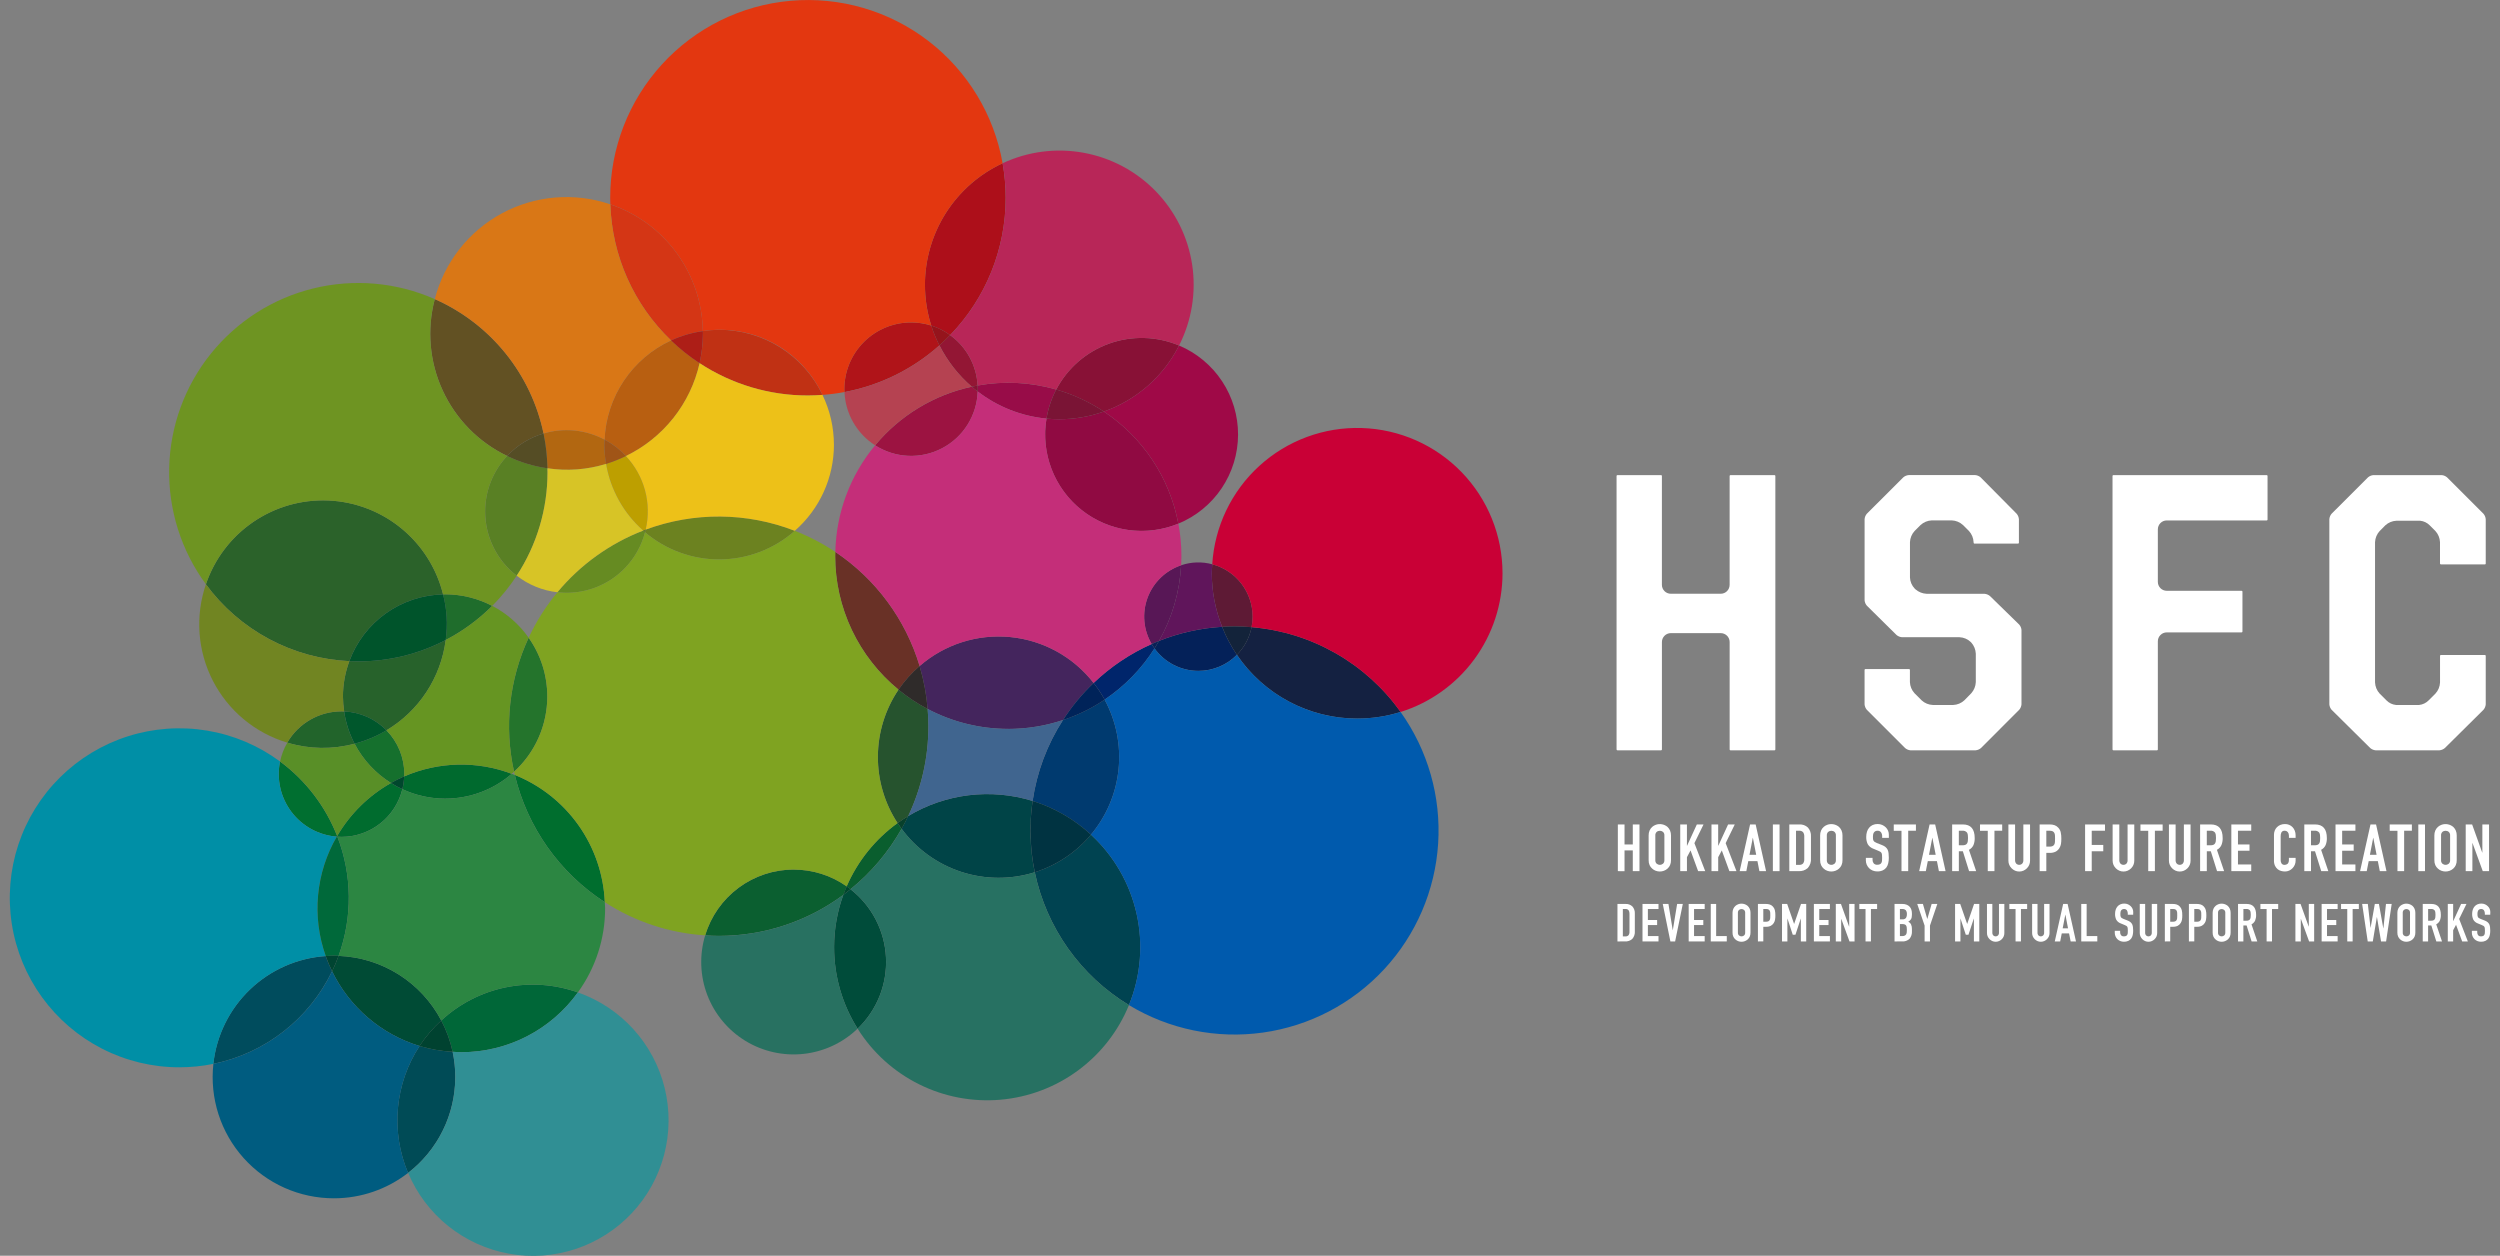 <svg width="219" height="110" viewBox="0 0 219 110" fill="none" xmlns="http://www.w3.org/2000/svg">
<rect x="0" y="0" width="219" height="110" fill="#808080" stroke="none"/>
<g clip-path="url(#clip0_1438_5891)">
<path d="M38.813 52.071C38.252 49.796 36.969 47.765 35.156 46.281C33.343 44.797 31.098 43.941 28.758 43.841C26.417 43.741 24.107 44.403 22.174 45.727C20.241 47.05 18.79 48.965 18.037 51.184C19.497 53.172 21.383 54.808 23.557 55.973C25.731 57.138 28.138 57.802 30.601 57.917C31.223 56.23 32.34 54.77 33.805 53.727C35.27 52.683 37.015 52.107 38.813 52.071Z" fill="#2B622A"/>
<path d="M44.427 39.942C45.294 39.013 46.395 38.333 47.614 37.973C47.073 35.397 45.927 32.985 44.27 30.939C42.614 28.893 40.494 27.27 38.087 26.204C37.38 28.874 37.626 31.707 38.784 34.214C39.941 36.722 41.937 38.748 44.427 39.942Z" fill="#625123"/>
<path d="M53.467 17.905C53.613 22.421 55.524 26.7 58.79 29.822C59.671 29.415 60.607 29.139 61.569 29.003C61.526 26.544 60.725 24.158 59.275 22.172C57.825 20.185 55.796 18.695 53.467 17.905Z" fill="#D43615"/>
<path d="M61.284 31.811C64.102 33.663 67.401 34.648 70.773 34.644C71.204 34.644 71.629 34.623 72.051 34.592C71.232 32.885 69.948 31.443 68.346 30.434C66.744 29.425 64.889 28.89 62.996 28.889C62.518 28.893 62.04 28.93 61.567 29.002C61.567 29.07 61.577 29.136 61.577 29.205C61.575 30.081 61.476 30.955 61.283 31.81" fill="#C03114"/>
<path d="M18.686 93.195C20.927 92.734 23.032 91.762 24.836 90.355C26.64 88.947 28.095 87.142 29.088 85.081C28.877 84.649 28.691 84.206 28.531 83.753C26.043 83.921 23.692 84.958 21.892 86.685C20.092 88.411 18.957 90.716 18.686 93.195Z" fill="#004C5D"/>
<path d="M39.88 94.343C39.88 93.601 39.802 92.861 39.647 92.136C38.666 92.081 37.694 91.911 36.752 91.63C35.685 93.258 35.035 95.124 34.859 97.062C34.683 99 34.986 100.952 35.742 102.746C37.03 101.756 38.072 100.483 38.79 99.026C39.507 97.569 39.88 95.967 39.88 94.343Z" fill="#004B56"/>
<path d="M40.41 92.173C42.405 92.172 44.371 91.697 46.146 90.786C47.921 89.875 49.454 88.555 50.617 86.934C48.588 86.212 46.4 86.06 44.291 86.494C42.181 86.928 40.231 87.932 38.652 89.396C39.11 90.259 39.445 91.18 39.648 92.135C39.902 92.15 40.153 92.173 40.41 92.173Z" fill="#006738"/>
<path d="M38.656 89.397C37.786 87.746 36.497 86.353 34.917 85.359C33.338 84.365 31.524 83.805 29.659 83.736C29.494 84.196 29.304 84.644 29.092 85.082C29.85 86.641 30.922 88.027 32.24 89.154C33.558 90.281 35.094 91.124 36.752 91.63C37.292 90.81 37.932 90.061 38.656 89.397Z" fill="#004B35"/>
<path d="M24.531 66.707C24.375 67.471 24.383 68.26 24.556 69.021C24.728 69.782 25.061 70.498 25.531 71.12C26.001 71.743 26.599 72.258 27.283 72.632C27.968 73.006 28.725 73.23 29.503 73.288C29.513 73.271 29.523 73.254 29.533 73.237C28.513 70.633 26.779 68.369 24.531 66.705" fill="#006F30"/>
<path d="M29.917 73.311C31.143 73.309 32.334 72.897 33.3 72.14C34.266 71.383 34.95 70.325 35.244 69.134C34.901 68.975 34.569 68.794 34.248 68.592C32.292 69.695 30.664 71.299 29.533 73.24L29.554 73.293C29.674 73.301 29.794 73.311 29.917 73.311Z" fill="#006C2E"/>
<path d="M38.992 69.962C41.135 69.963 43.207 69.191 44.827 67.788C41.777 66.632 38.396 66.714 35.405 68.015C35.392 68.392 35.339 68.767 35.248 69.133C36.421 69.679 37.698 69.962 38.992 69.963" fill="#006A2E"/>
<path d="M52.981 79.033C52.879 76.614 52.08 74.275 50.682 72.299C49.283 70.322 47.345 68.79 45.098 67.888C46.198 72.477 49.02 76.467 52.981 79.033Z" fill="#006E2E"/>
<path d="M29.918 62.314C28.955 62.314 28.009 62.567 27.175 63.048C26.341 63.528 25.648 64.22 25.166 65.053C27.082 65.636 29.124 65.669 31.058 65.147C30.598 64.265 30.289 63.311 30.145 62.326C30.068 62.326 29.992 62.313 29.914 62.313" fill="#22642B"/>
<path d="M39.043 56.063C36.68 57.297 34.054 57.941 31.388 57.938C31.125 57.938 30.863 57.93 30.603 57.918C30.234 58.908 30.045 59.955 30.043 61.011C30.047 61.451 30.082 61.891 30.15 62.325C31.55 62.382 32.875 62.972 33.853 63.976C35.261 63.136 36.459 61.987 37.358 60.616C38.257 59.246 38.833 57.689 39.043 56.063Z" fill="#27622B"/>
<path d="M39.042 56.063C40.545 55.281 41.919 54.273 43.116 53.075C41.843 52.409 40.428 52.06 38.991 52.06C38.93 52.06 38.873 52.067 38.812 52.069C39.15 53.371 39.228 54.728 39.041 56.06" fill="#1F6D2C"/>
<path d="M47.944 61.013C47.944 59.17 47.373 57.372 46.309 55.868C44.603 59.532 44.154 63.656 45.032 67.601C45.949 66.765 46.682 65.747 47.183 64.612C47.684 63.477 47.943 62.25 47.943 61.01" fill="#24742C"/>
<path d="M42.501 44.804C42.501 45.89 42.75 46.962 43.228 47.937C43.707 48.911 44.403 49.763 45.263 50.427C47.028 47.734 47.967 44.584 47.963 41.363C47.963 41.247 47.956 41.133 47.954 41.017C46.729 40.844 45.539 40.48 44.427 39.938C43.189 41.255 42.499 42.994 42.5 44.801" fill="#598024"/>
<path d="M49.635 41.15C50.806 41.15 51.971 40.977 53.092 40.638C52.993 40.08 52.942 39.515 52.939 38.949C52.939 38.801 52.954 38.658 52.961 38.512C51.318 37.638 49.397 37.444 47.613 37.973C47.821 38.976 47.934 39.995 47.953 41.019C48.51 41.102 49.072 41.146 49.634 41.151" fill="#B26711"/>
<path d="M61.285 31.811C60.393 31.226 59.557 30.559 58.788 29.82C57.112 30.593 55.682 31.813 54.654 33.346C53.626 34.879 53.04 36.665 52.961 38.509C53.659 38.882 54.29 39.367 54.828 39.947C56.447 39.164 57.869 38.025 58.987 36.616C60.105 35.207 60.89 33.564 61.285 31.809" fill="#B85F11"/>
<path d="M56.347 46.48C56.42 46.452 56.492 46.422 56.565 46.398C56.83 45.263 56.81 44.08 56.507 42.954C56.204 41.829 55.627 40.796 54.828 39.948C54.268 40.222 53.688 40.452 53.092 40.636C53.476 42.899 54.625 44.961 56.347 46.479" fill="#BD9F00"/>
<path d="M48.83 51.882C50.528 52.078 52.24 51.654 53.651 50.688C55.061 49.721 56.075 48.278 56.505 46.624C56.451 46.578 56.4 46.528 56.347 46.48C53.422 47.611 50.834 49.471 48.83 51.882Z" fill="#668B22"/>
<path d="M62.996 49.006C65.437 49.007 67.794 48.116 69.623 46.5C65.43 44.867 60.783 44.83 56.564 46.394C56.545 46.471 56.525 46.547 56.504 46.623C58.316 48.163 60.618 49.008 62.996 49.006Z" fill="#6C8220"/>
<path d="M69.525 76.175C67.785 76.176 66.091 76.737 64.695 77.775C63.299 78.814 62.274 80.275 61.773 81.941C62.166 81.966 62.561 81.984 62.961 81.984C66.891 81.989 70.718 80.729 73.875 78.389C73.966 78.14 74.066 77.891 74.171 77.647C72.811 76.689 71.188 76.174 69.524 76.176" fill="#0B5F30"/>
<path d="M73.068 82.975C73.065 85.5 73.778 87.975 75.126 90.111C75.964 89.309 76.62 88.336 77.049 87.258C77.477 86.18 77.669 85.022 77.61 83.864C77.551 82.705 77.243 81.573 76.707 80.543C76.171 79.514 75.42 78.613 74.505 77.9C74.297 78.066 74.09 78.232 73.873 78.391C73.339 79.861 73.067 81.413 73.068 82.976" fill="#004C3A"/>
<path d="M90.46 70.165C88.652 69.606 86.746 69.434 84.867 69.662C82.989 69.889 81.179 70.511 79.558 71.486C79.378 71.865 79.184 72.233 78.977 72.598C80.281 74.37 82.107 75.691 84.199 76.374C86.291 77.057 88.544 77.069 90.644 76.409C90.216 74.355 90.152 72.242 90.455 70.166" fill="#004447"/>
<path d="M88.324 63.855C89.952 63.855 91.569 63.593 93.114 63.078C93.878 61.894 94.778 60.804 95.796 59.83C94.917 58.698 93.816 57.757 92.56 57.066C91.305 56.374 89.921 55.945 88.495 55.806C87.068 55.667 85.628 55.821 84.263 56.258C82.898 56.694 81.636 57.405 80.555 58.346C80.92 59.572 81.156 60.833 81.259 62.108C83.437 63.256 85.863 63.854 88.325 63.85" fill="#44255D"/>
<path d="M80.557 58.346C79.329 54.257 76.718 50.723 73.171 48.348C73.171 48.463 73.162 48.577 73.162 48.692C73.161 50.935 73.658 53.151 74.618 55.178C75.579 57.205 76.978 58.994 78.714 60.414C79.236 59.647 79.857 58.951 80.56 58.346" fill="#693126"/>
<path d="M90.457 70.165C92.358 70.757 94.103 71.765 95.565 73.116C96.928 71.493 97.771 69.496 97.985 67.387C98.199 65.278 97.773 63.154 96.764 61.29C95.633 62.048 94.405 62.65 93.113 63.079C91.728 65.223 90.823 67.639 90.457 70.165Z" fill="#003A6F"/>
<path d="M95.568 73.117C94.275 74.66 92.568 75.802 90.648 76.409C91.152 78.81 92.144 81.082 93.562 83.084C94.981 85.085 96.796 86.774 98.895 88.044C99.928 85.514 100.164 82.728 99.569 80.06C98.974 77.391 97.578 74.969 95.568 73.117Z" fill="#004351"/>
<path d="M81.329 63.616C81.329 63.108 81.302 62.606 81.262 62.108C80.357 61.631 79.502 61.063 78.712 60.415C77.548 62.138 76.919 64.167 76.905 66.247C76.89 68.326 77.49 70.364 78.629 72.104C78.931 71.886 79.239 71.679 79.558 71.486C80.726 69.027 81.331 66.338 81.327 63.616" fill="#26532E"/>
<path d="M74.171 77.647C74.285 77.73 74.395 77.813 74.502 77.896C76.316 76.428 77.834 74.629 78.977 72.596C78.858 72.43 78.737 72.27 78.627 72.098C76.67 73.512 75.13 75.427 74.168 77.641" fill="#0A5E2E"/>
<path d="M101.136 56.801C101.045 56.676 100.962 56.552 100.887 56.416C99.007 57.252 97.286 58.406 95.799 59.826C96.161 60.285 96.485 60.773 96.767 61.285C98.519 60.108 100.007 58.58 101.137 56.797" fill="#00256B"/>
<path d="M104.979 58.767C105.606 58.768 106.227 58.644 106.805 58.403C107.384 58.162 107.909 57.808 108.35 57.362C107.831 56.594 107.398 55.772 107.058 54.909C105.161 55.023 103.294 55.439 101.529 56.143C101.403 56.364 101.272 56.584 101.135 56.8C101.574 57.41 102.151 57.906 102.82 58.248C103.488 58.59 104.228 58.767 104.979 58.767Z" fill="#042159"/>
<path d="M103.464 49.519C102.795 49.743 102.184 50.113 101.676 50.603C101.168 51.093 100.776 51.69 100.529 52.351C100.282 53.012 100.185 53.72 100.246 54.423C100.308 55.126 100.525 55.806 100.883 56.414C101.097 56.32 101.312 56.229 101.53 56.142C102.679 54.114 103.341 51.847 103.465 49.519" fill="#581756"/>
<path d="M91.673 36.67C91.424 38.155 91.576 39.681 92.115 41.087C92.654 42.494 93.56 43.731 94.738 44.669C95.916 45.608 97.324 46.214 98.815 46.425C100.307 46.636 101.828 46.445 103.22 45.87C102.843 43.88 102.071 41.986 100.95 40.299C99.829 38.613 98.382 37.168 96.693 36.05C95.441 36.495 94.122 36.724 92.793 36.726C92.415 36.726 92.045 36.705 91.673 36.67Z" fill="#900A42"/>
<path d="M85.643 34.291C87.389 35.636 89.48 36.461 91.674 36.67C91.819 35.781 92.106 34.921 92.525 34.124C90.287 33.477 87.929 33.357 85.637 33.773C85.642 33.878 85.653 33.983 85.653 34.09C85.653 34.158 85.646 34.223 85.643 34.291Z" fill="#980C48"/>
<path d="M76.66 39.009C77.528 39.567 78.528 39.885 79.559 39.93C80.589 39.975 81.613 39.746 82.526 39.266C83.44 38.787 84.21 38.074 84.757 37.199C85.305 36.325 85.611 35.321 85.644 34.29C85.468 34.155 85.293 34.017 85.125 33.876C81.808 34.592 78.827 36.401 76.66 39.012" fill="#9C1341"/>
<path d="M79.808 28.245C78.258 28.245 76.771 28.86 75.675 29.957C74.579 31.053 73.963 32.54 73.963 34.09C73.963 34.173 73.972 34.256 73.975 34.344C77.069 33.765 79.946 32.35 82.294 30.254C82.008 29.696 81.768 29.116 81.576 28.519C81.004 28.338 80.408 28.245 79.808 28.245Z" fill="#B01419"/>
<path d="M81.027 24.959C81.027 26.166 81.213 27.367 81.578 28.518C82.169 28.707 82.726 28.99 83.228 29.355C86.355 26.13 88.101 21.814 88.096 17.322C88.095 16.309 88.005 15.299 87.828 14.301C85.797 15.245 84.077 16.749 82.871 18.637C81.666 20.525 81.025 22.718 81.023 24.959" fill="#AD0F1A"/>
<path d="M103.285 30.267C101.334 29.447 99.147 29.388 97.154 30.103C95.162 30.817 93.51 32.253 92.525 34.126C94.005 34.552 95.411 35.201 96.695 36.052C99.554 35.044 101.914 32.973 103.285 30.269" fill="#881136"/>
<path d="M85.125 33.872C85.291 33.836 85.467 33.804 85.638 33.773C85.592 32.903 85.352 32.055 84.934 31.29C84.517 30.525 83.934 29.864 83.228 29.355C82.927 29.665 82.616 29.965 82.295 30.252C82.992 31.632 83.954 32.863 85.125 33.872Z" fill="#931634"/>
<path d="M109.638 54.94C109.698 54.636 109.728 54.327 109.729 54.018C109.728 52.971 109.381 51.953 108.742 51.123C108.103 50.293 107.207 49.699 106.194 49.431C106.178 49.692 106.154 49.95 106.154 50.215C106.155 51.823 106.463 53.416 107.06 54.909C107.418 54.888 107.781 54.873 108.146 54.873C108.649 54.873 109.142 54.899 109.64 54.94" fill="#5E1A35"/>
<path d="M118.888 62.947C120.179 62.948 121.462 62.752 122.693 62.367C121.188 60.254 119.24 58.496 116.985 57.213C114.731 55.93 112.224 55.154 109.639 54.938C109.458 55.855 109.01 56.698 108.352 57.361C109.518 59.082 111.089 60.492 112.926 61.465C114.763 62.439 116.811 62.947 118.891 62.946" fill="#142141"/>
<path d="M91.553 38.057C91.556 37.592 91.598 37.128 91.677 36.67C89.483 36.461 87.392 35.636 85.646 34.291C85.613 35.322 85.306 36.325 84.759 37.199C84.211 38.074 83.441 38.787 82.528 39.266C81.615 39.746 80.59 39.975 79.56 39.93C78.529 39.885 77.529 39.567 76.661 39.009C74.475 41.638 73.246 44.931 73.176 48.349C76.723 50.724 79.334 54.259 80.562 58.347C81.643 57.406 82.905 56.695 84.27 56.258C85.636 55.822 87.076 55.668 88.502 55.807C89.929 55.946 91.312 56.375 92.568 57.067C93.823 57.759 94.924 58.699 95.804 59.831C97.29 58.409 99.01 57.254 100.889 56.416C100.531 55.808 100.314 55.128 100.253 54.425C100.191 53.722 100.288 53.014 100.535 52.353C100.783 51.692 101.174 51.095 101.682 50.605C102.19 50.114 102.801 49.744 103.47 49.52C103.484 49.246 103.493 48.971 103.493 48.69C103.492 47.744 103.403 46.799 103.226 45.869C101.943 46.398 100.548 46.603 99.167 46.465C97.785 46.327 96.459 45.851 95.305 45.078C94.151 44.306 93.206 43.261 92.552 42.036C91.898 40.811 91.556 39.444 91.557 38.056" fill="#C42E79"/>
<path d="M61.568 29.003C63.684 28.681 65.848 29.051 67.737 30.058C69.626 31.065 71.14 32.656 72.052 34.593C72.698 34.545 73.341 34.462 73.977 34.343C73.977 34.261 73.965 34.178 73.965 34.09C73.965 33.171 74.182 32.265 74.598 31.445C75.014 30.626 75.617 29.916 76.358 29.373C77.1 28.831 77.959 28.47 78.866 28.322C79.772 28.173 80.701 28.24 81.577 28.518C80.713 25.793 80.871 22.847 82.021 20.23C83.171 17.614 85.236 15.506 87.828 14.301C87.073 10.037 84.747 6.21 81.309 3.575C77.871 0.941 73.572 -0.31 69.257 0.069C64.943 0.448 60.927 2.43 58.002 5.624C55.076 8.817 53.453 12.991 53.453 17.322C53.453 17.517 53.461 17.709 53.467 17.903C55.797 18.693 57.826 20.183 59.276 22.171C60.726 24.158 61.527 26.544 61.568 29.004" fill="#E33710"/>
<path d="M83.228 29.355C83.935 29.864 84.518 30.526 84.935 31.29C85.352 32.055 85.593 32.903 85.639 33.772C87.932 33.356 90.289 33.477 92.527 34.124C93.512 32.251 95.164 30.815 97.156 30.101C99.149 29.387 101.337 29.446 103.287 30.267C104.397 28.085 104.798 25.612 104.434 23.192C104.07 20.771 102.959 18.525 101.256 16.767C99.554 15.008 97.344 13.826 94.937 13.384C92.53 12.942 90.045 13.262 87.829 14.301C88.308 16.995 88.141 19.765 87.342 22.382C86.542 24.999 85.132 27.389 83.228 29.355Z" fill="#B82658"/>
<path d="M131.62 50.215C131.62 46.907 130.333 43.73 128.03 41.355C125.728 38.981 122.592 37.596 119.286 37.494C115.981 37.392 112.765 38.582 110.321 40.81C107.877 43.038 106.397 46.13 106.193 49.431C107.361 49.738 108.368 50.479 109.008 51.503C109.648 52.526 109.873 53.756 109.637 54.94C112.222 55.155 114.73 55.931 116.984 57.214C119.239 58.497 121.187 60.256 122.693 62.368C125.281 61.557 127.543 59.941 129.148 57.755C130.754 55.569 131.62 52.927 131.621 50.215" fill="#C90036"/>
<path d="M96.695 36.05C98.384 37.168 99.831 38.613 100.952 40.299C102.073 41.986 102.845 43.88 103.222 45.87C104.765 45.234 106.085 44.156 107.016 42.772C107.947 41.387 108.447 39.758 108.454 38.09C108.461 36.422 107.974 34.789 107.054 33.397C106.134 32.005 104.823 30.916 103.286 30.268C101.915 32.972 99.554 35.043 96.695 36.051" fill="#9F0947"/>
<path d="M47.615 37.972C49.399 37.443 51.319 37.636 52.962 38.51C53.041 36.666 53.627 34.88 54.655 33.347C55.683 31.815 57.114 30.595 58.79 29.822C55.524 26.699 53.613 22.42 53.467 17.903C51.914 17.372 50.268 17.168 48.633 17.303C46.997 17.439 45.408 17.911 43.963 18.69C42.519 19.47 41.252 20.539 40.24 21.832C39.229 23.125 38.496 24.612 38.088 26.202C40.496 27.267 42.615 28.89 44.272 30.937C45.928 32.983 47.074 35.395 47.615 37.972Z" fill="#D97716"/>
<path d="M28.298 43.834C30.719 43.836 33.071 44.648 34.976 46.141C36.882 47.635 38.233 49.724 38.814 52.075C38.874 52.075 38.932 52.066 38.992 52.066C40.429 52.065 41.844 52.412 43.117 53.077C43.92 52.271 44.639 51.384 45.262 50.431C44.477 49.826 43.828 49.063 43.356 48.192C42.883 47.32 42.599 46.36 42.52 45.372C42.441 44.384 42.57 43.39 42.899 42.455C43.227 41.52 43.747 40.664 44.426 39.942C41.936 38.748 39.94 36.722 38.782 34.214C37.625 31.706 37.379 28.873 38.086 26.203C34.745 24.727 31.01 24.396 27.462 25.262C23.914 26.127 20.751 28.141 18.465 30.989C16.178 33.838 14.897 37.361 14.82 41.013C14.743 44.664 15.874 48.239 18.038 51.182C18.767 49.039 20.148 47.179 21.988 45.861C23.828 44.543 26.035 43.834 28.298 43.834Z" fill="#6E9422"/>
<path d="M28.535 83.751C27.926 82.042 27.697 80.221 27.864 78.414C28.031 76.607 28.59 74.858 29.502 73.289C28.724 73.231 27.967 73.007 27.282 72.633C26.598 72.259 26 71.743 25.53 71.121C25.059 70.498 24.727 69.782 24.555 69.021C24.382 68.26 24.374 67.471 24.53 66.707C22.642 65.311 20.449 64.383 18.132 63.999C15.816 63.616 13.441 63.787 11.203 64.499C8.966 65.211 6.929 66.444 5.26 68.096C3.591 69.748 2.338 71.772 1.603 74.002C0.868 76.233 0.673 78.605 1.033 80.926C1.393 83.246 2.299 85.448 3.675 87.351C5.052 89.253 6.86 90.802 8.951 91.871C11.042 92.939 13.357 93.496 15.705 93.496C16.709 93.496 17.71 93.396 18.693 93.195C18.964 90.716 20.099 88.411 21.899 86.684C23.699 84.957 26.05 83.919 28.538 83.751" fill="#008FA6"/>
<path d="M29.659 83.735C30.888 80.356 30.851 76.646 29.555 73.291H29.503C28.591 74.86 28.033 76.608 27.866 78.415C27.698 80.221 27.927 82.042 28.536 83.751C28.774 83.735 29.011 83.715 29.253 83.715C29.391 83.715 29.524 83.73 29.66 83.735" fill="#00693A"/>
<path d="M29.918 62.313C29.996 62.313 30.073 62.322 30.15 62.326C30.082 61.891 30.046 61.452 30.043 61.012C30.044 59.956 30.234 58.908 30.603 57.918C28.139 57.802 25.732 57.138 23.558 55.973C21.384 54.808 19.498 53.172 18.038 51.184C17.566 52.562 17.376 54.02 17.481 55.473C17.586 56.925 17.984 58.342 18.649 59.637C19.315 60.932 20.235 62.08 21.355 63.011C22.474 63.942 23.771 64.637 25.166 65.055C25.648 64.222 26.341 63.531 27.175 63.05C28.009 62.569 28.955 62.316 29.917 62.317" fill="#718522"/>
<path d="M108.353 57.362C107.868 57.853 107.282 58.231 106.636 58.472C105.99 58.713 105.3 58.81 104.612 58.756C103.925 58.703 103.258 58.5 102.657 58.162C102.056 57.824 101.536 57.359 101.133 56.8C100.003 58.582 98.515 60.111 96.764 61.289C97.773 63.153 98.199 65.278 97.985 67.387C97.771 69.496 96.928 71.492 95.564 73.116C97.575 74.968 98.971 77.391 99.565 80.059C100.16 82.727 99.925 85.513 98.892 88.044C102.412 90.174 106.558 91.025 110.632 90.453C114.706 89.881 118.458 87.921 121.254 84.904C124.05 81.887 125.72 77.997 125.982 73.892C126.244 69.786 125.081 65.716 122.69 62.368C120.08 63.183 117.276 63.136 114.695 62.234C112.113 61.333 109.889 59.625 108.353 57.362Z" fill="#005AAD"/>
<path d="M90.648 76.409C88.549 77.069 86.296 77.057 84.204 76.374C82.112 75.691 80.286 74.37 78.981 72.598C77.838 74.632 76.32 76.431 74.506 77.898C75.421 78.611 76.172 79.513 76.708 80.542C77.244 81.571 77.552 82.703 77.611 83.862C77.67 85.02 77.478 86.178 77.05 87.256C76.621 88.334 75.965 89.307 75.127 90.109C76.438 92.198 78.301 93.884 80.509 94.982C82.717 96.081 85.185 96.549 87.642 96.335C90.099 96.122 92.449 95.235 94.434 93.772C96.42 92.31 97.964 90.328 98.896 88.044C96.797 86.774 94.982 85.085 93.563 83.084C92.144 81.082 91.152 78.81 90.648 76.409Z" fill="#277162"/>
<path d="M73.873 78.391C70.716 80.731 66.889 81.992 62.959 81.986C62.561 81.986 62.166 81.968 61.772 81.942C61.256 83.655 61.322 85.49 61.959 87.162C62.597 88.833 63.771 90.245 65.296 91.179C66.822 92.112 68.615 92.513 70.393 92.32C72.171 92.127 73.835 91.35 75.124 90.11C74.038 88.38 73.361 86.426 73.144 84.395C72.927 82.364 73.177 80.311 73.873 78.391Z" fill="#287161"/>
<path d="M40.414 92.174C40.157 92.174 39.905 92.15 39.652 92.135C40.069 94.092 39.925 96.126 39.234 98.004C38.544 99.882 37.337 101.526 35.752 102.746C36.519 104.569 37.73 106.171 39.273 107.407C40.817 108.643 42.645 109.474 44.591 109.824C46.537 110.175 48.54 110.034 50.418 109.413C52.296 108.793 53.989 107.714 55.344 106.273C56.699 104.833 57.672 103.076 58.176 101.164C58.68 99.252 58.698 97.244 58.229 95.323C57.76 93.402 56.818 91.628 55.49 90.163C54.161 88.698 52.488 87.589 50.622 86.935C49.458 88.555 47.925 89.876 46.15 90.787C44.376 91.698 42.409 92.173 40.414 92.174Z" fill="#308F94"/>
<path d="M36.752 91.63C35.093 91.123 33.557 90.28 32.239 89.154C30.921 88.027 29.85 86.641 29.091 85.082C28.099 87.143 26.644 88.947 24.841 90.354C23.037 91.761 20.933 92.734 18.693 93.195C18.529 94.679 18.68 96.181 19.137 97.603C19.593 99.025 20.345 100.334 21.342 101.445C22.339 102.557 23.559 103.445 24.923 104.053C26.287 104.66 27.764 104.973 29.257 104.971C31.608 104.971 33.892 104.188 35.748 102.745C34.991 100.952 34.688 99 34.864 97.062C35.04 95.123 35.69 93.258 36.757 91.63" fill="#005C80"/>
<path d="M69.524 76.175C71.188 76.174 72.811 76.688 74.171 77.647C75.132 75.433 76.671 73.519 78.626 72.104C77.487 70.364 76.887 68.326 76.902 66.247C76.917 64.167 77.545 62.138 78.709 60.414C76.973 58.994 75.576 57.205 74.616 55.177C73.657 53.15 73.161 50.935 73.163 48.692C73.163 48.576 73.169 48.463 73.171 48.348C72.06 47.604 70.87 46.984 69.623 46.5C67.816 48.093 65.496 48.983 63.087 49.005C60.678 49.028 58.341 48.183 56.504 46.624C56.074 48.277 55.06 49.719 53.651 50.685C52.242 51.651 50.531 52.076 48.834 51.881C47.825 53.094 46.976 54.433 46.31 55.864C47.565 57.641 48.127 59.814 47.892 61.976C47.656 64.138 46.639 66.139 45.031 67.604C45.052 67.698 45.074 67.793 45.097 67.887C47.344 68.79 49.283 70.321 50.681 72.298C52.079 74.275 52.878 76.613 52.981 79.032C55.613 80.74 58.641 81.74 61.772 81.937C62.273 80.27 63.298 78.81 64.694 77.771C66.09 76.733 67.784 76.171 69.524 76.171" fill="#7FA321"/>
<path d="M35.416 67.811C35.417 66.377 34.855 65 33.852 63.976C32.982 64.496 32.042 64.892 31.061 65.15C31.8 66.559 32.9 67.746 34.249 68.591C34.624 68.377 35.01 68.184 35.405 68.01C35.405 67.942 35.416 67.875 35.416 67.806" fill="#15702D"/>
<path d="M45.097 67.888C45.008 67.852 44.917 67.823 44.828 67.789C43.531 68.913 41.936 69.637 40.237 69.876C38.538 70.115 36.806 69.857 35.249 69.134C34.955 70.326 34.269 71.384 33.303 72.141C32.337 72.898 31.145 73.31 29.917 73.31C29.794 73.31 29.675 73.299 29.555 73.292C30.85 76.646 30.887 80.356 29.658 83.736C31.523 83.805 33.337 84.365 34.916 85.359C36.496 86.353 37.785 87.746 38.655 89.397C40.234 87.933 42.184 86.929 44.294 86.495C46.403 86.061 48.591 86.213 50.62 86.935C52.173 84.795 53.009 82.219 53.008 79.575C53.008 79.392 52.988 79.214 52.979 79.032C49.018 76.467 46.196 72.476 45.096 67.887" fill="#2C8642"/>
<path d="M43.118 53.073C41.92 54.271 40.547 55.279 39.044 56.061C38.834 57.687 38.258 59.244 37.359 60.614C36.46 61.985 35.261 63.134 33.853 63.974C34.857 64.998 35.418 66.376 35.417 67.809C35.417 67.878 35.41 67.945 35.407 68.014C38.398 66.712 41.779 66.63 44.828 67.786C44.898 67.726 44.965 67.663 45.033 67.601C44.153 63.655 44.602 59.529 46.308 55.864C45.483 54.691 44.389 53.734 43.117 53.072" fill="#669522"/>
<path d="M81.261 62.107C81.3 62.605 81.328 63.103 81.328 63.616C81.331 66.338 80.726 69.027 79.559 71.486C81.18 70.511 82.99 69.889 84.868 69.662C86.747 69.434 88.652 69.605 90.46 70.165C90.826 67.639 91.732 65.222 93.115 63.078C91.176 63.723 89.126 63.97 87.089 63.803C85.052 63.637 83.069 63.06 81.261 62.107Z" fill="#40658F"/>
<path d="M28.535 83.752C28.695 84.205 28.881 84.648 29.092 85.08C29.302 84.644 29.491 84.195 29.66 83.735C29.523 83.73 29.39 83.715 29.253 83.715C29.011 83.715 28.774 83.736 28.535 83.752Z" fill="#004431"/>
<path d="M36.752 91.631C37.694 91.912 38.666 92.081 39.648 92.135C39.444 91.181 39.109 90.259 38.652 89.397C37.928 90.06 37.288 90.811 36.748 91.631" fill="#004230"/>
<path d="M29.538 73.238C30.669 71.298 32.296 69.693 34.252 68.591C32.903 67.746 31.803 66.559 31.064 65.149C29.13 65.671 27.088 65.638 25.172 65.055C24.872 65.567 24.657 66.125 24.537 66.706C26.784 68.371 28.517 70.635 29.538 73.238Z" fill="#598F27"/>
<path d="M30.148 62.326C30.292 63.311 30.601 64.264 31.061 65.147C32.042 64.89 32.982 64.496 33.853 63.976C32.875 62.973 31.55 62.382 30.15 62.326" fill="#00572C"/>
<path d="M39.043 56.063C39.23 54.73 39.152 53.374 38.814 52.071C37.016 52.107 35.271 52.684 33.806 53.727C32.341 54.771 31.225 56.231 30.604 57.919C30.864 57.93 31.125 57.938 31.389 57.938C34.054 57.941 36.681 57.297 39.043 56.063Z" fill="#00542B"/>
<path d="M56.347 46.479C54.625 44.962 53.476 42.899 53.092 40.636C51.429 41.15 49.673 41.281 47.953 41.017C47.953 41.133 47.962 41.247 47.962 41.363C47.966 44.584 47.027 47.735 45.262 50.428C46.294 51.233 47.529 51.736 48.83 51.881C50.834 49.469 53.422 47.61 56.346 46.479" fill="#D7C426"/>
<path d="M47.614 37.973C46.395 38.333 45.295 39.013 44.428 39.942C45.54 40.484 46.73 40.848 47.955 41.021C47.935 39.997 47.821 38.978 47.614 37.975" fill="#554D25"/>
<path d="M53.092 40.637C53.688 40.453 54.269 40.224 54.828 39.949C54.289 39.37 53.659 38.884 52.961 38.512C52.955 38.658 52.94 38.801 52.94 38.949C52.943 39.515 52.994 40.079 53.092 40.637Z" fill="#A05517"/>
<path d="M73.051 38.948C73.049 37.439 72.707 35.949 72.048 34.592C71.626 34.622 71.2 34.644 70.77 34.644C67.399 34.648 64.101 33.663 61.283 31.811C60.889 33.566 60.103 35.209 58.985 36.618C57.867 38.027 56.445 39.166 54.826 39.948C55.625 40.796 56.202 41.828 56.505 42.953C56.808 44.078 56.828 45.26 56.562 46.394C60.782 44.831 65.429 44.868 69.623 46.5C70.7 45.559 71.564 44.398 72.156 43.096C72.748 41.793 73.054 40.379 73.053 38.948" fill="#EDC118"/>
<path d="M61.578 29.209C61.578 29.141 61.569 29.075 61.567 29.006C60.605 29.141 59.668 29.416 58.785 29.823C59.554 30.562 60.39 31.228 61.281 31.814C61.474 30.959 61.573 30.086 61.575 29.209" fill="#AD1E17"/>
<path d="M76.659 39.009C78.826 36.397 81.807 34.588 85.124 33.872C83.953 32.862 82.992 31.633 82.294 30.253C79.947 32.35 77.07 33.764 73.977 34.343C74.016 35.279 74.281 36.192 74.748 37.004C75.215 37.816 75.87 38.504 76.659 39.009Z" fill="#B54251"/>
<path d="M83.227 29.355C82.725 28.99 82.168 28.707 81.576 28.519C81.769 29.115 82.009 29.695 82.294 30.253C82.617 29.966 82.927 29.666 83.227 29.355Z" fill="#95141C"/>
<path d="M92.794 36.726C94.124 36.724 95.442 36.495 96.695 36.05C95.412 35.199 94.006 34.549 92.526 34.123C92.108 34.921 91.821 35.781 91.676 36.67C92.044 36.704 92.417 36.726 92.794 36.726Z" fill="#7A1435"/>
<path d="M107.06 54.908C106.463 53.415 106.156 51.822 106.154 50.214C106.154 49.949 106.178 49.691 106.194 49.431C105.296 49.186 104.345 49.217 103.465 49.519C103.341 51.846 102.678 54.114 101.529 56.142C103.295 55.438 105.161 55.021 107.059 54.908" fill="#60155B"/>
<path d="M80.555 58.347C79.852 58.953 79.231 59.648 78.709 60.416C79.5 61.064 80.354 61.631 81.259 62.108C81.157 60.833 80.921 59.572 80.555 58.347Z" fill="#2F2B2A"/>
<path d="M90.272 72.747C90.271 73.977 90.398 75.204 90.648 76.408C92.568 75.8 94.274 74.658 95.568 73.116C94.106 71.764 92.361 70.756 90.46 70.165C90.335 71.02 90.272 71.883 90.272 72.747Z" fill="#003341"/>
<path d="M93.115 63.079C94.407 62.65 95.636 62.048 96.767 61.289C96.485 60.777 96.161 60.289 95.798 59.831C94.779 60.804 93.879 61.894 93.115 63.079Z" fill="#002359"/>
<path d="M107.06 54.909C107.4 55.772 107.833 56.594 108.352 57.362C109.01 56.699 109.458 55.856 109.639 54.94C109.146 54.899 108.649 54.873 108.145 54.873C107.78 54.873 107.418 54.887 107.059 54.909" fill="#13233A"/>
<path d="M85.644 34.29C85.644 34.223 85.654 34.157 85.654 34.09C85.654 33.982 85.644 33.878 85.639 33.773C85.466 33.803 85.295 33.835 85.125 33.872C85.291 34.017 85.468 34.155 85.644 34.287" fill="#841433"/>
<path d="M78.631 72.104C78.74 72.27 78.862 72.436 78.981 72.598C79.186 72.234 79.379 71.865 79.562 71.487C79.243 71.679 78.934 71.887 78.633 72.104" fill="#07402B"/>
<path d="M73.873 78.384C74.087 78.226 74.297 78.062 74.505 77.894C74.395 77.811 74.283 77.728 74.173 77.645C74.066 77.889 73.967 78.135 73.876 78.386" fill="#00472D"/>
<path d="M34.249 68.589C34.569 68.791 34.902 68.972 35.245 69.131C35.336 68.764 35.389 68.389 35.402 68.012C35.007 68.186 34.621 68.38 34.246 68.593" fill="#00472D"/>
<path d="M29.502 73.288H29.553C29.546 73.27 29.54 73.252 29.533 73.235C29.523 73.252 29.512 73.268 29.503 73.285" fill="#00472D"/>
<path d="M100.884 56.415C100.962 56.548 101.046 56.676 101.133 56.8C101.27 56.585 101.401 56.365 101.527 56.143C101.31 56.23 101.094 56.32 100.881 56.415" fill="#092056"/>
<path d="M56.346 46.479C56.399 46.527 56.449 46.577 56.503 46.623C56.523 46.547 56.545 46.471 56.563 46.393C56.49 46.42 56.419 46.451 56.346 46.476" fill="#637B22"/>
<path d="M141.723 76.314V72.222H142.309V73.974H143.032V72.222H143.618V76.313H143.032V74.493H142.309V76.315L141.723 76.314Z" fill="white"/>
<path d="M144.42 73.188C144.416 73.038 144.445 72.89 144.503 72.752C144.556 72.631 144.635 72.523 144.733 72.436C144.825 72.355 144.931 72.293 145.046 72.252C145.218 72.19 145.403 72.174 145.583 72.207C145.763 72.239 145.932 72.318 146.072 72.436C146.167 72.525 146.243 72.632 146.296 72.752C146.354 72.89 146.383 73.038 146.379 73.188V75.346C146.384 75.498 146.356 75.649 146.296 75.788C146.243 75.904 146.167 76.008 146.072 76.093C145.979 76.176 145.87 76.24 145.753 76.282C145.525 76.366 145.275 76.366 145.047 76.282C144.931 76.241 144.824 76.176 144.734 76.093C144.636 76.009 144.558 75.905 144.504 75.788C144.444 75.649 144.416 75.498 144.421 75.346L144.42 73.188ZM145.007 75.346C145.002 75.404 145.01 75.462 145.03 75.516C145.05 75.57 145.082 75.619 145.124 75.66C145.203 75.724 145.301 75.76 145.403 75.76C145.505 75.76 145.603 75.724 145.682 75.66C145.723 75.619 145.756 75.57 145.776 75.516C145.796 75.462 145.804 75.404 145.8 75.346V73.188C145.804 73.131 145.796 73.073 145.776 73.019C145.755 72.964 145.723 72.915 145.682 72.875C145.603 72.81 145.505 72.775 145.403 72.775C145.301 72.775 145.202 72.81 145.124 72.875C145.083 72.916 145.051 72.965 145.03 73.019C145.01 73.073 145.002 73.131 145.007 73.188V75.346Z" fill="white"/>
<path d="M147.189 76.314V72.222H147.775V74.088H147.787L148.643 72.222H149.229L148.43 73.859L149.378 76.313H148.756L148.092 74.498L147.776 75.089V76.313L147.189 76.314Z" fill="white"/>
<path d="M149.926 76.314V72.222H150.512V74.088H150.523L151.381 72.222H151.966L151.167 73.859L152.115 76.313H151.494L150.83 74.498L150.514 75.089V76.313L149.926 76.314Z" fill="white"/>
<path d="M152.395 76.313L153.307 72.223H153.795L154.708 76.313H154.123L153.951 75.433H153.151L152.979 76.313H152.395ZM153.842 74.882L153.555 73.4H153.543L153.256 74.882H153.842Z" fill="white"/>
<path d="M155.889 72.223H155.303V76.313H155.889V72.223Z" fill="white"/>
<path d="M156.744 76.313V72.221H157.613C157.753 72.211 157.893 72.231 158.025 72.278C158.157 72.326 158.278 72.4 158.379 72.497C158.565 72.713 158.659 72.994 158.64 73.279V75.191C158.653 75.344 158.636 75.498 158.588 75.644C158.54 75.79 158.463 75.924 158.362 76.04C158.253 76.135 158.126 76.209 157.989 76.256C157.851 76.302 157.706 76.321 157.561 76.312L156.744 76.313ZM157.331 72.775V75.762H157.601C157.664 75.769 157.729 75.761 157.79 75.74C157.85 75.719 157.905 75.684 157.951 75.639C158.029 75.525 158.065 75.388 158.054 75.251V73.28C158.062 73.148 158.028 73.017 157.956 72.907C157.911 72.858 157.856 72.82 157.794 72.797C157.732 72.774 157.665 72.766 157.6 72.774L157.331 72.775Z" fill="white"/>
<path d="M159.444 73.188C159.44 73.038 159.468 72.89 159.527 72.752C159.58 72.631 159.658 72.523 159.757 72.436C159.848 72.355 159.954 72.293 160.069 72.252C160.241 72.19 160.427 72.174 160.607 72.207C160.787 72.239 160.955 72.318 161.095 72.436C161.19 72.525 161.267 72.632 161.319 72.752C161.378 72.89 161.406 73.038 161.402 73.188V75.346C161.407 75.498 161.379 75.649 161.319 75.788C161.267 75.904 161.19 76.008 161.095 76.093C161.002 76.176 160.894 76.24 160.776 76.282C160.549 76.366 160.298 76.366 160.07 76.282C159.954 76.241 159.848 76.176 159.757 76.093C159.659 76.009 159.581 75.905 159.528 75.788C159.468 75.649 159.439 75.498 159.445 75.346L159.444 73.188ZM160.03 75.346C160.025 75.404 160.033 75.462 160.054 75.516C160.074 75.57 160.106 75.619 160.147 75.66C160.226 75.724 160.325 75.76 160.426 75.76C160.528 75.76 160.627 75.724 160.705 75.66C160.747 75.619 160.779 75.57 160.799 75.516C160.82 75.462 160.828 75.404 160.823 75.346V73.188C160.828 73.131 160.82 73.073 160.799 73.019C160.779 72.965 160.747 72.916 160.705 72.875C160.627 72.81 160.528 72.775 160.426 72.775C160.324 72.775 160.226 72.81 160.147 72.875C160.106 72.916 160.074 72.965 160.054 73.019C160.034 73.073 160.026 73.131 160.03 73.188V75.346Z" fill="white"/>
<path d="M165.464 73.4H164.878V73.268C164.882 73.145 164.849 73.024 164.784 72.92C164.748 72.869 164.7 72.829 164.644 72.803C164.588 72.778 164.526 72.767 164.465 72.773C164.397 72.77 164.33 72.786 164.27 72.819C164.222 72.848 164.181 72.887 164.15 72.934C164.119 72.985 164.097 73.041 164.086 73.1C164.074 73.165 164.068 73.232 164.068 73.298C164.068 73.365 164.071 73.432 164.077 73.499C164.082 73.549 164.097 73.598 164.121 73.643C164.146 73.686 164.18 73.724 164.222 73.751C164.278 73.789 164.339 73.82 164.403 73.844L164.85 74.022C164.964 74.063 165.071 74.122 165.166 74.197C165.244 74.261 165.309 74.34 165.355 74.429C165.399 74.529 165.427 74.634 165.438 74.742C165.454 74.875 165.462 75.008 165.461 75.141C165.462 75.303 165.445 75.464 165.409 75.621C165.38 75.757 165.323 75.885 165.243 75.997C165.16 76.105 165.051 76.191 164.926 76.246C164.776 76.311 164.613 76.343 164.449 76.338C164.313 76.339 164.179 76.314 164.053 76.263C163.934 76.216 163.827 76.146 163.736 76.057C163.648 75.968 163.577 75.864 163.527 75.749C163.474 75.628 163.448 75.498 163.449 75.366V75.148H164.035V75.332C164.034 75.437 164.068 75.539 164.131 75.623C164.169 75.668 164.218 75.704 164.274 75.726C164.329 75.749 164.389 75.757 164.448 75.751C164.528 75.755 164.608 75.74 164.681 75.708C164.736 75.681 164.781 75.638 164.811 75.585C164.843 75.525 164.861 75.459 164.865 75.392C164.87 75.317 164.873 75.234 164.873 75.143C164.874 75.055 164.87 74.967 164.862 74.879C164.857 74.821 164.842 74.765 164.816 74.713C164.79 74.671 164.753 74.635 164.71 74.61C164.653 74.579 164.595 74.551 164.535 74.527L164.12 74.355C163.906 74.284 163.725 74.138 163.611 73.944C163.518 73.743 163.474 73.524 163.482 73.303C163.481 73.155 163.502 73.008 163.545 72.867C163.583 72.736 163.647 72.615 163.734 72.511C163.817 72.409 163.922 72.328 164.041 72.273C164.181 72.21 164.333 72.179 164.487 72.183C164.624 72.182 164.76 72.211 164.886 72.266C165.002 72.317 165.108 72.39 165.199 72.479C165.282 72.562 165.349 72.66 165.394 72.769C165.439 72.877 165.463 72.993 165.463 73.111L165.464 73.4Z" fill="white"/>
<path d="M166.571 76.314V72.776H165.893V72.222H167.835V72.773H167.159V76.312L166.571 76.314Z" fill="white"/>
<path d="M168.119 76.313L169.032 72.223H169.52L170.433 76.313H169.848L169.675 75.433H168.876L168.703 76.313H168.119ZM169.566 74.882L169.279 73.4H169.268L168.981 74.882H169.566Z" fill="white"/>
<path d="M171.008 76.313V72.221H171.95C172.64 72.221 172.984 72.621 172.984 73.422C172.99 73.632 172.951 73.842 172.872 74.037C172.79 74.213 172.652 74.356 172.479 74.444L173.111 76.312H172.491L171.945 74.569H171.595V76.312L171.008 76.313ZM171.594 72.775V74.047H171.926C172.011 74.05 172.096 74.036 172.175 74.004C172.233 73.977 172.283 73.935 172.317 73.881C172.351 73.82 172.372 73.753 172.381 73.683C172.403 73.502 172.403 73.319 172.381 73.137C172.372 73.066 172.348 72.996 172.312 72.933C172.262 72.874 172.198 72.829 172.125 72.8C172.053 72.772 171.975 72.763 171.897 72.772L171.594 72.775Z" fill="white"/>
<path d="M174.128 76.314V72.776H173.449V72.222H175.392V72.773H174.714V76.312L174.128 76.314Z" fill="white"/>
<path d="M177.832 72.221V75.392C177.834 75.519 177.809 75.646 177.76 75.763C177.712 75.876 177.643 75.978 177.556 76.065C177.469 76.152 177.365 76.222 177.252 76.272C177.136 76.322 177.011 76.347 176.885 76.346C176.759 76.347 176.634 76.322 176.519 76.272C176.292 76.171 176.111 75.99 176.01 75.763C175.96 75.646 175.934 75.52 175.936 75.392V72.221H176.521V75.335C176.517 75.393 176.523 75.451 176.541 75.506C176.559 75.561 176.588 75.613 176.625 75.657C176.695 75.723 176.788 75.76 176.884 75.76C176.98 75.76 177.072 75.723 177.142 75.657C177.18 75.613 177.208 75.561 177.226 75.506C177.244 75.451 177.25 75.393 177.245 75.335V72.221H177.832Z" fill="white"/>
<path d="M178.672 76.314V72.221H179.552C179.696 72.219 179.839 72.24 179.976 72.284C180.104 72.33 180.218 72.407 180.308 72.508C180.407 72.615 180.478 72.744 180.515 72.885C180.558 73.075 180.578 73.27 180.573 73.465C180.575 73.621 180.564 73.776 180.542 73.93C180.52 74.057 180.474 74.178 180.406 74.287C180.329 74.418 180.218 74.525 180.085 74.6C179.921 74.681 179.739 74.719 179.557 74.712H179.258V76.308L178.672 76.314ZM179.258 72.775V74.165H179.54C179.634 74.17 179.728 74.152 179.815 74.114C179.877 74.082 179.927 74.032 179.959 73.97C179.991 73.903 180.01 73.831 180.013 73.757C180.019 73.674 180.022 73.579 180.022 73.475C180.022 73.372 180.022 73.289 180.016 73.202C180.014 73.124 179.997 73.047 179.965 72.976C179.935 72.913 179.887 72.86 179.826 72.826C179.744 72.787 179.653 72.769 179.562 72.774L179.258 72.775Z" fill="white"/>
<path d="M182.654 76.314V72.222H184.397V72.773H183.235V74.018H184.246V74.569H183.235V76.312L182.654 76.314Z" fill="white"/>
<path d="M186.963 72.221V75.392C186.964 75.519 186.94 75.646 186.891 75.763C186.843 75.876 186.774 75.978 186.687 76.065C186.599 76.152 186.496 76.222 186.383 76.272C186.267 76.322 186.142 76.347 186.016 76.346C185.89 76.347 185.765 76.322 185.65 76.272C185.423 76.171 185.241 75.99 185.141 75.763C185.091 75.646 185.065 75.52 185.066 75.392V72.221H185.652V75.335C185.647 75.393 185.654 75.451 185.672 75.506C185.69 75.561 185.718 75.613 185.756 75.657C185.826 75.723 185.918 75.76 186.015 75.76C186.111 75.76 186.203 75.723 186.273 75.657C186.311 75.613 186.339 75.561 186.357 75.506C186.374 75.451 186.381 75.393 186.376 75.335V72.221H186.963Z" fill="white"/>
<path d="M188.185 76.314V72.776H187.504V72.222H189.447V72.773H188.769V76.312L188.185 76.314Z" fill="white"/>
<path d="M191.894 72.221V75.392C191.896 75.519 191.872 75.646 191.823 75.763C191.775 75.876 191.706 75.978 191.619 76.065C191.531 76.152 191.428 76.222 191.314 76.272C191.198 76.322 191.074 76.347 190.947 76.346C190.822 76.347 190.697 76.322 190.581 76.272C190.354 76.171 190.173 75.99 190.073 75.763C190.022 75.646 189.997 75.52 189.998 75.392V72.221H190.584V75.335C190.579 75.393 190.586 75.451 190.604 75.506C190.621 75.561 190.65 75.613 190.688 75.657C190.757 75.723 190.85 75.76 190.946 75.76C191.042 75.76 191.135 75.723 191.205 75.657C191.242 75.613 191.271 75.561 191.288 75.506C191.306 75.451 191.313 75.393 191.308 75.335V72.221H191.894Z" fill="white"/>
<path d="M192.73 76.313V72.221H193.672C194.362 72.221 194.707 72.621 194.706 73.422C194.712 73.632 194.674 73.842 194.594 74.037C194.513 74.213 194.374 74.356 194.202 74.444L194.833 76.312H194.213L193.667 74.569H193.317V76.312L192.73 76.313ZM193.316 72.775V74.047H193.648C193.733 74.05 193.818 74.036 193.897 74.004C193.956 73.978 194.006 73.934 194.04 73.88C194.073 73.819 194.095 73.752 194.104 73.683C194.126 73.501 194.126 73.318 194.104 73.136C194.094 73.065 194.071 72.995 194.035 72.932C193.985 72.873 193.92 72.828 193.848 72.799C193.775 72.771 193.697 72.762 193.62 72.771L193.316 72.775Z" fill="white"/>
<path d="M195.465 76.314V72.222H197.208V72.773H196.046V73.974H197.057V74.525H196.046V75.726H197.208V76.312L195.465 76.314Z" fill="white"/>
<path d="M201.096 75.147V75.396C201.097 75.519 201.072 75.641 201.024 75.754C200.93 75.981 200.753 76.163 200.53 76.265C200.416 76.317 200.291 76.344 200.165 76.343C200.051 76.342 199.937 76.327 199.827 76.297C199.713 76.267 199.607 76.212 199.516 76.137C199.42 76.055 199.343 75.954 199.289 75.84C199.224 75.695 199.194 75.536 199.2 75.377V73.13C199.199 73.003 199.222 72.876 199.268 72.757C199.313 72.645 199.379 72.544 199.464 72.458C199.55 72.373 199.653 72.305 199.765 72.26C199.889 72.211 200.021 72.186 200.154 72.188C200.278 72.183 200.403 72.205 200.518 72.251C200.634 72.298 200.739 72.368 200.826 72.458C200.912 72.548 200.979 72.655 201.023 72.772C201.072 72.897 201.097 73.03 201.095 73.165V73.395H200.51V73.199C200.511 73.091 200.477 72.986 200.412 72.9C200.381 72.859 200.341 72.827 200.295 72.805C200.249 72.783 200.199 72.772 200.148 72.774C200.092 72.767 200.034 72.775 199.983 72.799C199.932 72.823 199.888 72.861 199.857 72.909C199.806 73.015 199.781 73.132 199.786 73.25V75.342C199.782 75.447 199.809 75.55 199.863 75.64C199.895 75.683 199.938 75.717 199.986 75.738C200.035 75.759 200.089 75.767 200.142 75.761C200.184 75.76 200.225 75.753 200.266 75.741C200.31 75.726 200.352 75.704 200.389 75.674C200.426 75.639 200.454 75.596 200.472 75.548C200.497 75.484 200.509 75.415 200.507 75.347V75.146L201.096 75.147Z" fill="white"/>
<path d="M201.857 76.313V72.221H202.799C203.489 72.221 203.834 72.621 203.833 73.422C203.839 73.632 203.801 73.842 203.721 74.037C203.64 74.213 203.501 74.356 203.329 74.444L203.96 76.312H203.34L202.794 74.569H202.444V76.312L201.857 76.313ZM202.443 72.775V74.047H202.775C202.86 74.05 202.945 74.036 203.024 74.004C203.083 73.977 203.132 73.934 203.167 73.88C203.2 73.819 203.222 73.752 203.231 73.683C203.253 73.501 203.253 73.318 203.231 73.136C203.221 73.065 203.198 72.995 203.162 72.932C203.112 72.873 203.047 72.828 202.975 72.799C202.902 72.771 202.824 72.762 202.747 72.771L202.443 72.775Z" fill="white"/>
<path d="M204.592 76.314V72.222H206.335V72.773H205.173V73.974H206.183V74.525H205.173V75.726H206.335V76.312L204.592 76.314Z" fill="white"/>
<path d="M206.742 76.313L207.655 72.223H208.143L209.056 76.313H208.471L208.298 75.433H207.499L207.326 76.313H206.742ZM208.189 74.882L207.902 73.4H207.891L207.604 74.882H208.189Z" fill="white"/>
<path d="M210.017 76.314V72.776H209.338V72.222H211.281V72.773H210.603V76.312L210.017 76.314Z" fill="white"/>
<path d="M212.43 72.223H211.844V76.313H212.43V72.223Z" fill="white"/>
<path d="M213.25 73.188C213.246 73.038 213.275 72.89 213.333 72.752C213.387 72.631 213.465 72.523 213.563 72.436C213.655 72.355 213.761 72.293 213.876 72.252C214.048 72.19 214.233 72.174 214.413 72.207C214.593 72.239 214.762 72.318 214.902 72.436C214.997 72.525 215.073 72.632 215.126 72.752C215.184 72.89 215.213 73.038 215.209 73.188V75.346C215.214 75.498 215.186 75.649 215.126 75.788C215.073 75.904 214.997 76.008 214.902 76.093C214.809 76.176 214.701 76.24 214.583 76.282C214.355 76.366 214.105 76.366 213.877 76.282C213.761 76.241 213.655 76.176 213.564 76.093C213.466 76.009 213.388 75.905 213.334 75.788C213.274 75.649 213.246 75.498 213.251 75.346L213.25 73.188ZM213.837 75.346C213.832 75.404 213.84 75.462 213.86 75.516C213.881 75.57 213.913 75.619 213.954 75.66C214.033 75.724 214.131 75.76 214.233 75.76C214.335 75.76 214.433 75.724 214.512 75.66C214.553 75.619 214.586 75.57 214.606 75.516C214.626 75.462 214.634 75.404 214.63 75.346V73.188C214.634 73.131 214.626 73.073 214.606 73.019C214.586 72.964 214.553 72.915 214.512 72.875C214.433 72.81 214.335 72.775 214.233 72.775C214.131 72.775 214.032 72.81 213.954 72.875C213.913 72.916 213.881 72.965 213.86 73.019C213.84 73.073 213.832 73.131 213.837 73.188V75.346Z" fill="white"/>
<path d="M215.996 76.314V72.222H216.559L217.443 74.687H217.455V72.222H218.041V76.313H217.49L216.593 73.854H216.581V76.313L215.996 76.314Z" fill="white"/>
<path d="M141.689 82.47V79.186H142.386C142.498 79.178 142.611 79.194 142.717 79.232C142.823 79.27 142.92 79.33 143.001 79.408C143.151 79.581 143.226 79.806 143.211 80.034V81.57C143.222 81.692 143.207 81.816 143.169 81.933C143.131 82.049 143.069 82.157 142.988 82.25C142.901 82.327 142.799 82.386 142.689 82.424C142.578 82.462 142.461 82.477 142.345 82.469L141.689 82.47ZM142.161 79.629V82.028H142.377C142.429 82.033 142.481 82.027 142.529 82.009C142.578 81.992 142.622 81.964 142.659 81.927C142.721 81.836 142.751 81.727 142.742 81.617V80.035C142.748 79.93 142.721 79.825 142.664 79.736C142.628 79.696 142.584 79.666 142.534 79.648C142.484 79.629 142.431 79.623 142.378 79.629H142.161Z" fill="white"/>
<path d="M143.883 82.47V79.186H145.285V79.63H144.354V80.593H145.165V81.035H144.354V82H145.285V82.47H143.883Z" fill="white"/>
<path d="M147.414 79.186L146.741 82.47H146.326L145.658 79.186H146.156L146.53 81.479H146.539L146.917 79.186H147.414Z" fill="white"/>
<path d="M147.928 82.47V79.186H149.33V79.63H148.399V80.593H149.21V81.035H148.399V82H149.33V82.47H147.928Z" fill="white"/>
<path d="M149.863 82.47V79.186H150.335V82H151.266V82.47H149.863Z" fill="white"/>
<path d="M151.77 79.961C151.767 79.841 151.791 79.722 151.839 79.611C151.882 79.514 151.944 79.428 152.023 79.357C152.096 79.293 152.181 79.243 152.272 79.21C152.41 79.16 152.559 79.147 152.704 79.173C152.848 79.199 152.984 79.263 153.096 79.357C153.172 79.429 153.234 79.515 153.276 79.611C153.324 79.722 153.347 79.841 153.344 79.961V81.696C153.348 81.818 153.324 81.939 153.276 82.051C153.234 82.144 153.172 82.228 153.096 82.296C153.021 82.362 152.934 82.414 152.84 82.448C152.656 82.516 152.455 82.516 152.272 82.448C152.18 82.414 152.095 82.362 152.023 82.296C151.944 82.229 151.881 82.145 151.839 82.051C151.79 81.939 151.766 81.818 151.77 81.696V79.961ZM152.24 81.696C152.237 81.742 152.243 81.788 152.26 81.831C152.276 81.874 152.302 81.913 152.335 81.945C152.398 81.997 152.477 82.026 152.559 82.026C152.64 82.026 152.72 81.997 152.782 81.945C152.815 81.913 152.841 81.874 152.857 81.831C152.874 81.788 152.88 81.742 152.877 81.696V79.961C152.88 79.915 152.874 79.869 152.857 79.826C152.841 79.783 152.815 79.745 152.782 79.712C152.719 79.66 152.64 79.632 152.559 79.632C152.477 79.632 152.398 79.66 152.335 79.712C152.302 79.744 152.276 79.783 152.26 79.826C152.244 79.869 152.237 79.915 152.24 79.961V81.696Z" fill="white"/>
<path d="M153.994 82.47V79.186H154.7C154.816 79.184 154.931 79.202 155.041 79.238C155.144 79.274 155.237 79.336 155.309 79.418C155.389 79.503 155.446 79.607 155.475 79.72C155.51 79.873 155.526 80.03 155.522 80.187C155.523 80.312 155.515 80.438 155.495 80.561C155.478 80.663 155.442 80.76 155.387 80.847C155.325 80.951 155.235 81.037 155.129 81.096C154.997 81.161 154.851 81.192 154.704 81.186H154.466V82.468L153.994 82.47ZM154.465 79.629V80.745H154.69C154.766 80.748 154.842 80.734 154.912 80.703C154.962 80.678 155.002 80.637 155.027 80.588C155.053 80.534 155.068 80.476 155.071 80.417C155.076 80.349 155.078 80.274 155.078 80.191C155.078 80.115 155.078 80.041 155.074 79.972C155.072 79.909 155.058 79.847 155.031 79.79C155.009 79.739 154.97 79.697 154.922 79.67C154.855 79.639 154.782 79.624 154.709 79.629L154.465 79.629Z" fill="white"/>
<path d="M156.104 82.47V79.186H156.556L157.16 80.929H157.169L157.769 79.186H158.225V82.47H157.755V80.474H157.746L157.28 81.884H157.045L156.584 80.474H156.575V82.47H156.104Z" fill="white"/>
<path d="M158.896 82.47V79.186H160.299V79.63H159.368V80.593H160.179V81.035H159.368V82H160.299V82.47H158.896Z" fill="white"/>
<path d="M160.816 82.47V79.186H161.269L161.979 81.166H161.989V79.186H162.459V82.47H162.016L161.297 80.497H161.288V82.47H160.816Z" fill="white"/>
<path d="M163.421 82.47V79.63H162.877V79.186H164.435V79.63H163.892V82.47H163.421Z" fill="white"/>
<path d="M165.961 82.47V79.186H166.649C166.78 79.183 166.911 79.207 167.033 79.256C167.133 79.297 167.222 79.36 167.295 79.439C167.362 79.516 167.411 79.607 167.44 79.705C167.469 79.806 167.484 79.911 167.484 80.016V80.137C167.485 80.212 167.478 80.287 167.463 80.362C167.452 80.418 167.431 80.473 167.402 80.523C167.341 80.616 167.259 80.692 167.162 80.745C167.267 80.791 167.354 80.873 167.407 80.975C167.464 81.105 167.491 81.247 167.485 81.39V81.575C167.501 81.815 167.426 82.052 167.275 82.239C167.185 82.323 167.079 82.386 166.964 82.426C166.848 82.466 166.725 82.481 166.603 82.469L165.961 82.47ZM166.432 79.629V80.533H166.644C166.702 80.541 166.762 80.535 166.817 80.514C166.872 80.494 166.921 80.46 166.96 80.416C167.021 80.313 167.05 80.193 167.043 80.073C167.052 79.955 167.02 79.838 166.953 79.741C166.91 79.699 166.859 79.668 166.802 79.649C166.746 79.63 166.686 79.623 166.627 79.63L166.432 79.629ZM166.432 80.948V82H166.635C166.712 82.004 166.789 81.989 166.859 81.957C166.91 81.932 166.953 81.892 166.981 81.842C167.01 81.788 167.027 81.729 167.031 81.668C167.038 81.6 167.041 81.526 167.041 81.446C167.042 81.374 167.038 81.301 167.028 81.23C167.02 81.174 167.001 81.121 166.973 81.073C166.941 81.029 166.898 80.996 166.848 80.978C166.781 80.956 166.711 80.946 166.641 80.948H166.432Z" fill="white"/>
<path d="M168.595 82.47V81.082L167.949 79.186H168.447L168.825 80.492H168.835L169.212 79.186H169.71L169.065 81.082V82.47H168.595Z" fill="white"/>
<path d="M171.264 82.47V79.186H171.716L172.32 80.929H172.329L172.929 79.186H173.386V82.47H172.913V80.474H172.903L172.438 81.884H172.203L171.742 80.474H171.733V82.47H171.264Z" fill="white"/>
<path d="M175.581 79.186V81.733C175.583 81.833 175.564 81.932 175.525 82.025C175.487 82.118 175.431 82.201 175.36 82.272C175.289 82.342 175.206 82.399 175.115 82.438C175.022 82.478 174.921 82.499 174.82 82.499C174.719 82.499 174.62 82.478 174.528 82.438C174.345 82.358 174.2 82.212 174.119 82.031C174.078 81.937 174.057 81.835 174.059 81.733V79.186H174.529V81.686C174.525 81.733 174.53 81.779 174.545 81.823C174.559 81.868 174.582 81.909 174.612 81.944C174.668 81.998 174.742 82.028 174.82 82.028C174.897 82.028 174.971 81.998 175.027 81.944C175.057 81.909 175.08 81.868 175.095 81.823C175.109 81.779 175.114 81.733 175.11 81.686V79.186H175.581Z" fill="white"/>
<path d="M176.563 82.47V79.63H176.02V79.186H177.578V79.63H177.034V82.47H176.563Z" fill="white"/>
<path d="M179.539 79.186V81.733C179.54 81.835 179.52 81.936 179.481 82.031C179.442 82.121 179.385 82.203 179.315 82.272C179.245 82.342 179.162 82.399 179.07 82.438C178.977 82.478 178.876 82.499 178.775 82.499C178.674 82.499 178.575 82.478 178.483 82.438C178.3 82.358 178.155 82.212 178.074 82.031C178.033 81.937 178.013 81.835 178.014 81.733V79.186H178.485V81.686C178.481 81.733 178.486 81.779 178.501 81.823C178.515 81.868 178.538 81.909 178.568 81.944C178.624 81.998 178.698 82.028 178.776 82.028C178.853 82.028 178.927 81.998 178.983 81.944C179.013 81.909 179.036 81.868 179.05 81.823C179.065 81.779 179.07 81.733 179.066 81.686V79.186H179.539Z" fill="white"/>
<path d="M179.998 82.47L180.732 79.187H181.123L181.857 82.47H181.39L181.25 81.765H180.61L180.472 82.47H179.998ZM181.16 81.322L180.93 80.133H180.92L180.69 81.322H181.16Z" fill="white"/>
<path d="M182.318 82.47V79.186H182.79V82H183.724V82.47H182.318Z" fill="white"/>
<path d="M186.865 80.132H186.394V80.026C186.396 79.928 186.37 79.831 186.318 79.747C186.289 79.707 186.25 79.675 186.205 79.655C186.16 79.634 186.111 79.626 186.061 79.63C186.007 79.627 185.952 79.64 185.905 79.667C185.866 79.69 185.833 79.722 185.807 79.759C185.783 79.801 185.765 79.847 185.757 79.895C185.748 79.948 185.743 80.001 185.743 80.054C185.742 80.108 185.745 80.162 185.75 80.215C185.754 80.256 185.765 80.296 185.784 80.332C185.805 80.367 185.833 80.397 185.867 80.419C185.913 80.449 185.961 80.474 186.012 80.493L186.372 80.635C186.463 80.668 186.549 80.716 186.625 80.776C186.687 80.828 186.739 80.891 186.778 80.963C186.813 81.042 186.836 81.126 186.846 81.212C186.86 81.319 186.866 81.426 186.866 81.533C186.867 81.662 186.853 81.791 186.824 81.917C186.801 82.026 186.755 82.129 186.69 82.219C186.624 82.307 186.537 82.376 186.437 82.422C186.317 82.475 186.186 82.501 186.055 82.497C185.946 82.497 185.837 82.477 185.736 82.436C185.641 82.398 185.555 82.342 185.482 82.27C185.412 82.198 185.355 82.114 185.316 82.021C185.274 81.924 185.253 81.82 185.254 81.714V81.54H185.724V81.688C185.724 81.772 185.751 81.853 185.801 81.921C185.832 81.957 185.871 81.986 185.916 82.004C185.96 82.022 186.009 82.029 186.056 82.025C186.121 82.028 186.185 82.015 186.243 81.989C186.287 81.967 186.323 81.933 186.347 81.89C186.373 81.842 186.388 81.789 186.391 81.735C186.395 81.675 186.398 81.609 186.398 81.535C186.398 81.464 186.395 81.393 186.388 81.322C186.384 81.276 186.372 81.231 186.351 81.189C186.33 81.155 186.302 81.127 186.268 81.106C186.223 81.079 186.176 81.056 186.128 81.037L185.791 80.897C185.619 80.84 185.474 80.722 185.383 80.566C185.309 80.405 185.274 80.229 185.28 80.052C185.279 79.933 185.296 79.815 185.33 79.702C185.361 79.597 185.413 79.5 185.483 79.416C185.55 79.334 185.635 79.269 185.732 79.225C185.844 79.174 185.966 79.15 186.09 79.153C186.2 79.152 186.309 79.174 186.41 79.218C186.503 79.26 186.587 79.318 186.659 79.39C186.726 79.456 186.78 79.534 186.816 79.621C186.852 79.708 186.871 79.802 186.871 79.896L186.865 80.132Z" fill="white"/>
<path d="M188.969 79.186V81.733C188.97 81.835 188.95 81.936 188.911 82.031C188.872 82.121 188.815 82.203 188.745 82.272C188.674 82.342 188.591 82.399 188.5 82.438C188.407 82.478 188.306 82.499 188.204 82.499C188.104 82.499 188.004 82.478 187.912 82.438C187.73 82.358 187.585 82.212 187.504 82.031C187.463 81.937 187.442 81.835 187.443 81.733V79.186H187.915V81.686C187.911 81.733 187.916 81.779 187.93 81.823C187.945 81.868 187.967 81.909 187.998 81.944C188.053 81.998 188.128 82.028 188.205 82.028C188.283 82.028 188.357 81.998 188.413 81.944C188.443 81.909 188.466 81.868 188.48 81.823C188.494 81.779 188.5 81.733 188.496 81.686V79.186H188.969Z" fill="white"/>
<path d="M189.641 82.47V79.186H190.346C190.462 79.184 190.578 79.202 190.688 79.238C190.791 79.274 190.883 79.336 190.956 79.418C191.035 79.503 191.092 79.607 191.122 79.72C191.157 79.873 191.173 80.03 191.168 80.187C191.17 80.312 191.161 80.438 191.142 80.561C191.125 80.663 191.088 80.76 191.034 80.847C190.971 80.951 190.882 81.037 190.775 81.096C190.644 81.161 190.498 81.192 190.351 81.186H190.112V82.468L189.641 82.47ZM190.112 79.629V80.745H190.338C190.414 80.748 190.49 80.734 190.559 80.703C190.609 80.678 190.649 80.637 190.675 80.588C190.701 80.534 190.716 80.476 190.719 80.417C190.723 80.349 190.725 80.274 190.725 80.191C190.725 80.115 190.725 80.041 190.721 79.972C190.719 79.909 190.705 79.847 190.679 79.79C190.656 79.739 190.618 79.697 190.569 79.67C190.503 79.639 190.429 79.624 190.356 79.629L190.112 79.629Z" fill="white"/>
<path d="M191.748 82.47V79.186H192.453C192.569 79.184 192.685 79.202 192.795 79.238C192.898 79.274 192.991 79.336 193.063 79.418C193.143 79.503 193.2 79.607 193.229 79.72C193.264 79.873 193.28 80.03 193.276 80.187C193.277 80.312 193.268 80.438 193.249 80.561C193.232 80.663 193.196 80.76 193.141 80.847C193.079 80.951 192.989 81.037 192.882 81.096C192.751 81.161 192.605 81.192 192.458 81.186H192.219V82.468L191.748 82.47ZM192.219 79.629V80.745H192.445C192.521 80.748 192.597 80.734 192.667 80.703C192.716 80.678 192.757 80.637 192.782 80.588C192.808 80.534 192.823 80.476 192.826 80.417C192.83 80.349 192.833 80.274 192.833 80.191C192.833 80.115 192.833 80.041 192.829 79.972C192.827 79.909 192.812 79.847 192.786 79.79C192.763 79.739 192.725 79.697 192.677 79.67C192.61 79.639 192.537 79.624 192.463 79.629L192.219 79.629Z" fill="white"/>
<path d="M193.828 79.961C193.826 79.841 193.849 79.722 193.897 79.611C193.94 79.514 194.003 79.428 194.082 79.357C194.155 79.293 194.239 79.243 194.331 79.21C194.469 79.16 194.618 79.147 194.762 79.173C194.907 79.199 195.042 79.263 195.155 79.357C195.231 79.429 195.292 79.515 195.335 79.611C195.382 79.722 195.405 79.841 195.403 79.961V81.696C195.406 81.818 195.383 81.939 195.335 82.051C195.292 82.144 195.231 82.228 195.155 82.296C195.079 82.362 194.992 82.414 194.898 82.448C194.715 82.516 194.514 82.516 194.331 82.448C194.238 82.414 194.154 82.362 194.082 82.296C194.003 82.229 193.94 82.145 193.897 82.051C193.848 81.939 193.825 81.818 193.828 81.696V79.961ZM194.299 81.696C194.295 81.742 194.302 81.788 194.318 81.831C194.335 81.874 194.36 81.913 194.394 81.945C194.456 81.997 194.536 82.026 194.617 82.026C194.699 82.026 194.778 81.997 194.841 81.945C194.874 81.913 194.9 81.874 194.916 81.831C194.932 81.788 194.939 81.742 194.936 81.696V79.961C194.939 79.915 194.932 79.869 194.916 79.826C194.899 79.783 194.874 79.745 194.841 79.712C194.778 79.66 194.699 79.632 194.617 79.632C194.536 79.632 194.457 79.66 194.394 79.712C194.361 79.744 194.335 79.783 194.319 79.826C194.302 79.869 194.295 79.915 194.299 79.961V81.696Z" fill="white"/>
<path d="M196.051 82.47V79.186H196.807C197.36 79.186 197.637 79.508 197.637 80.151C197.642 80.32 197.611 80.488 197.547 80.645C197.481 80.785 197.369 80.9 197.231 80.972L197.738 82.47H197.24L196.802 81.068H196.52V82.47H196.051ZM196.522 79.63V80.654H196.789C196.857 80.657 196.925 80.644 196.988 80.618C197.035 80.597 197.075 80.563 197.103 80.519C197.13 80.47 197.147 80.416 197.154 80.361C197.173 80.215 197.173 80.067 197.154 79.922C197.147 79.863 197.128 79.807 197.099 79.756C197.059 79.709 197.007 79.672 196.949 79.65C196.891 79.627 196.829 79.62 196.767 79.627L196.522 79.63Z" fill="white"/>
<path d="M198.555 82.47V79.63H198.012V79.186H199.57V79.63H199.027V82.47H198.555Z" fill="white"/>
<path d="M201.078 82.47V79.186H201.53L202.241 81.166H202.251V79.186H202.72V82.47H202.278L201.559 80.497H201.549V82.47H201.078Z" fill="white"/>
<path d="M203.375 82.47V79.186H204.777V79.63H203.846V80.593H204.657V81.035H203.846V82H204.777V82.47H203.375Z" fill="white"/>
<path d="M205.62 82.47V79.63H205.076V79.186H206.635V79.63H206.091V82.47H205.62Z" fill="white"/>
<path d="M209.512 79.186L209.023 82.47H208.581L208.222 80.34H208.213L207.857 82.47H207.413L206.924 79.186H207.422L207.657 81.271H207.666L208.034 79.186H208.394L208.777 81.322H208.786L209.012 79.186H209.512Z" fill="white"/>
<path d="M210.01 79.961C210.007 79.841 210.031 79.722 210.079 79.611C210.122 79.514 210.185 79.428 210.263 79.357C210.336 79.293 210.421 79.243 210.512 79.21C210.65 79.16 210.799 79.147 210.944 79.173C211.089 79.199 211.224 79.263 211.336 79.357C211.413 79.429 211.474 79.515 211.516 79.611C211.564 79.722 211.587 79.841 211.584 79.961V81.696C211.588 81.818 211.565 81.939 211.516 82.051C211.474 82.144 211.413 82.228 211.336 82.296C211.261 82.362 211.174 82.414 211.08 82.448C210.897 82.516 210.695 82.516 210.512 82.448C210.42 82.414 210.336 82.362 210.263 82.296C210.185 82.229 210.122 82.145 210.079 82.051C210.03 81.939 210.006 81.818 210.01 81.696V79.961ZM210.481 81.696C210.477 81.742 210.484 81.788 210.5 81.831C210.516 81.874 210.542 81.913 210.575 81.945C210.638 81.997 210.717 82.026 210.799 82.026C210.881 82.026 210.96 81.997 211.023 81.945C211.056 81.913 211.081 81.874 211.098 81.831C211.114 81.788 211.121 81.742 211.117 81.696V79.961C211.121 79.915 211.114 79.869 211.097 79.826C211.081 79.783 211.056 79.745 211.023 79.712C210.96 79.66 210.881 79.632 210.799 79.632C210.717 79.632 210.638 79.66 210.575 79.712C210.542 79.744 210.517 79.783 210.5 79.826C210.484 79.869 210.477 79.915 210.481 79.961V81.696Z" fill="white"/>
<path d="M212.232 82.47V79.186H212.988C213.542 79.186 213.818 79.508 213.818 80.151C213.823 80.32 213.793 80.488 213.729 80.645C213.662 80.785 213.551 80.9 213.413 80.972L213.92 82.47H213.422L212.983 81.068H212.702V82.47H212.232ZM212.704 79.63V80.654H212.971C213.039 80.657 213.107 80.644 213.169 80.618C213.217 80.597 213.257 80.563 213.285 80.519C213.311 80.47 213.329 80.416 213.335 80.361C213.354 80.215 213.354 80.067 213.335 79.922C213.328 79.863 213.31 79.807 213.281 79.756C213.24 79.709 213.189 79.672 213.131 79.65C213.073 79.627 213.01 79.62 212.949 79.627L212.704 79.63Z" fill="white"/>
<path d="M214.426 82.47V79.186H214.896V80.686H214.905L215.593 79.186H216.063L215.422 80.501L216.183 82.47H215.686L215.15 81.013L214.896 81.488V82.47H214.426Z" fill="white"/>
<path d="M218.144 80.132H217.673V80.026C217.675 79.928 217.649 79.831 217.597 79.747C217.569 79.707 217.53 79.675 217.485 79.655C217.44 79.634 217.391 79.626 217.342 79.63C217.287 79.628 217.233 79.64 217.185 79.667C217.146 79.69 217.113 79.722 217.088 79.759C217.063 79.801 217.046 79.847 217.037 79.895C217.028 79.948 217.023 80.001 217.023 80.054C217.022 80.108 217.025 80.162 217.031 80.215C217.034 80.256 217.046 80.296 217.065 80.332C217.085 80.367 217.114 80.396 217.148 80.419C217.193 80.449 217.242 80.474 217.293 80.493L217.652 80.635C217.744 80.668 217.83 80.716 217.906 80.776C217.969 80.828 218.021 80.891 218.059 80.963C218.093 81.042 218.116 81.126 218.127 81.212C218.14 81.319 218.147 81.426 218.146 81.533C218.147 81.662 218.133 81.791 218.105 81.917C218.081 82.026 218.035 82.129 217.971 82.219C217.905 82.307 217.818 82.376 217.718 82.422C217.597 82.475 217.467 82.501 217.335 82.497C217.226 82.497 217.118 82.477 217.017 82.436C216.922 82.398 216.836 82.342 216.763 82.27C216.693 82.198 216.637 82.114 216.597 82.021C216.555 81.924 216.534 81.82 216.535 81.714V81.54H217.006V81.688C217.005 81.772 217.032 81.853 217.082 81.921C217.113 81.957 217.153 81.986 217.197 82.004C217.242 82.022 217.29 82.029 217.338 82.025C217.402 82.028 217.466 82.015 217.524 81.989C217.568 81.967 217.604 81.933 217.628 81.89C217.654 81.842 217.669 81.789 217.672 81.735C217.676 81.675 217.679 81.609 217.679 81.535C217.679 81.464 217.676 81.393 217.669 81.322C217.665 81.276 217.653 81.231 217.632 81.189C217.611 81.155 217.583 81.127 217.549 81.106C217.504 81.079 217.457 81.056 217.408 81.037L217.071 80.897C216.9 80.84 216.755 80.722 216.664 80.566C216.59 80.405 216.554 80.229 216.56 80.052C216.56 79.933 216.577 79.815 216.611 79.702C216.642 79.597 216.694 79.5 216.763 79.416C216.831 79.334 216.916 79.269 217.012 79.225C217.125 79.174 217.247 79.15 217.37 79.153C217.48 79.152 217.589 79.174 217.69 79.218C217.783 79.26 217.867 79.318 217.939 79.39C218.007 79.456 218.06 79.534 218.096 79.621C218.133 79.708 218.152 79.802 218.152 79.896L218.144 80.132Z" fill="white"/>
<path d="M155.449 41.619H151.586C151.568 41.619 151.55 41.627 151.537 41.64C151.524 41.653 151.516 41.671 151.516 41.69V51.233C151.515 51.44 151.433 51.638 151.287 51.784C151.141 51.93 150.943 52.012 150.737 52.012H146.362C146.156 52.012 145.957 51.93 145.811 51.784C145.665 51.638 145.583 51.44 145.582 51.233V41.69C145.582 41.671 145.575 41.653 145.562 41.64C145.549 41.627 145.531 41.619 145.513 41.619H141.683C141.664 41.619 141.646 41.627 141.633 41.64C141.619 41.653 141.612 41.671 141.611 41.69V65.656C141.612 65.675 141.619 65.693 141.633 65.706C141.646 65.719 141.664 65.727 141.683 65.727H145.514C145.533 65.726 145.55 65.719 145.563 65.706C145.576 65.692 145.584 65.675 145.584 65.656V56.241C145.584 56.035 145.667 55.837 145.813 55.691C145.959 55.545 146.157 55.462 146.364 55.462H150.738C150.945 55.463 151.143 55.545 151.289 55.691C151.435 55.837 151.517 56.035 151.517 56.241V65.657C151.518 65.676 151.525 65.694 151.538 65.707C151.552 65.72 151.569 65.728 151.588 65.728H155.45C155.469 65.728 155.487 65.72 155.5 65.707C155.513 65.694 155.521 65.676 155.521 65.657V41.69C155.521 41.671 155.513 41.653 155.5 41.64C155.487 41.627 155.469 41.619 155.45 41.619" fill="white"/>
<path d="M174.319 52.211C174.182 52.098 174.014 52.03 173.836 52.016H168.774C168.413 52.001 168.068 51.863 167.796 51.626L167.728 51.56C167.475 51.297 167.327 50.95 167.313 50.586V47.494C167.328 47.131 167.471 46.785 167.716 46.518L168.243 45.991C168.511 45.745 168.857 45.602 169.22 45.586H170.978C171.341 45.601 171.687 45.745 171.955 45.991L172.482 46.518C172.728 46.785 172.871 47.131 172.886 47.494C172.886 47.587 172.918 47.619 172.957 47.619H176.786C176.805 47.619 176.823 47.611 176.836 47.598C176.849 47.585 176.857 47.568 176.857 47.549V45.484C176.843 45.308 176.774 45.14 176.66 45.005L173.502 41.816C173.37 41.702 173.205 41.632 173.03 41.618H167.205C167.03 41.632 166.863 41.701 166.729 41.815L163.535 45.004C163.421 45.138 163.352 45.304 163.338 45.479V52.585C163.352 52.759 163.421 52.924 163.535 53.056L166.135 55.625C166.271 55.738 166.438 55.806 166.614 55.821H171.656C172.021 55.837 172.367 55.984 172.632 56.236L172.684 56.289C172.925 56.558 173.066 56.903 173.08 57.264V59.754C173.065 60.117 172.923 60.462 172.68 60.732L172.079 61.346C171.813 61.595 171.466 61.74 171.102 61.756H169.318C168.953 61.742 168.605 61.599 168.337 61.352L167.712 60.728C167.466 60.461 167.323 60.115 167.308 59.752V58.679C167.307 58.66 167.299 58.642 167.286 58.629C167.273 58.616 167.255 58.608 167.236 58.608H163.407C163.389 58.608 163.371 58.616 163.358 58.629C163.344 58.642 163.337 58.66 163.336 58.679V61.701C163.35 61.876 163.42 62.042 163.533 62.176L166.888 65.53C167.021 65.644 167.187 65.714 167.362 65.728H173.055C173.23 65.713 173.396 65.645 173.53 65.531L176.884 62.176C176.998 62.042 177.067 61.876 177.082 61.701V55.182C177.068 55.01 176.999 54.846 176.884 54.715L174.319 52.211Z" fill="white"/>
<path d="M198.567 41.619H185.127C185.108 41.619 185.091 41.627 185.077 41.64C185.064 41.653 185.057 41.671 185.057 41.69V65.656C185.057 65.675 185.064 65.693 185.078 65.706C185.091 65.719 185.109 65.727 185.127 65.727H188.957C188.976 65.726 188.993 65.719 189.006 65.706C189.019 65.692 189.027 65.675 189.027 65.656V56.176C189.027 55.969 189.11 55.772 189.256 55.626C189.402 55.48 189.6 55.398 189.807 55.398H196.368C196.387 55.398 196.405 55.39 196.418 55.377C196.431 55.364 196.439 55.346 196.439 55.327V51.825C196.439 51.806 196.431 51.788 196.418 51.775C196.404 51.762 196.387 51.754 196.368 51.754H189.807C189.6 51.753 189.402 51.671 189.256 51.525C189.11 51.379 189.027 51.181 189.027 50.974V46.37C189.027 46.163 189.11 45.965 189.256 45.819C189.402 45.673 189.6 45.59 189.807 45.59H198.566C198.585 45.59 198.602 45.583 198.616 45.57C198.629 45.557 198.636 45.539 198.637 45.52V41.69C198.636 41.671 198.629 41.653 198.616 41.64C198.603 41.627 198.585 41.619 198.566 41.619" fill="white"/>
<path d="M213.818 49.444H217.68C217.698 49.444 217.716 49.436 217.729 49.423C217.743 49.41 217.75 49.392 217.75 49.373V45.481C217.736 45.306 217.667 45.14 217.554 45.007L214.363 41.817C214.229 41.702 214.063 41.633 213.888 41.619H207.913C207.738 41.633 207.571 41.702 207.437 41.816L204.247 45.004C204.134 45.138 204.065 45.304 204.051 45.479V61.704C204.065 61.878 204.134 62.043 204.247 62.176L207.635 65.53C207.769 65.644 207.936 65.713 208.112 65.728H213.689C213.865 65.713 214.033 65.644 214.168 65.53L217.554 62.176C217.667 62.043 217.736 61.878 217.75 61.704V57.448C217.75 57.43 217.742 57.412 217.729 57.399C217.716 57.386 217.698 57.379 217.68 57.378H213.818C213.799 57.379 213.781 57.386 213.768 57.399C213.755 57.412 213.747 57.43 213.747 57.448V59.783C213.732 60.146 213.589 60.492 213.343 60.759L212.749 61.352C212.526 61.581 212.228 61.724 211.91 61.756H209.892C209.573 61.724 209.275 61.581 209.051 61.351L208.459 60.759C208.213 60.492 208.069 60.146 208.053 59.782V47.494C208.069 47.131 208.212 46.786 208.458 46.519L208.952 46.021C209.22 45.775 209.566 45.632 209.929 45.616H212.003C212.323 45.648 212.621 45.791 212.845 46.021L213.339 46.514C213.585 46.782 213.728 47.127 213.744 47.49V49.367C213.744 49.385 213.751 49.403 213.765 49.416C213.778 49.43 213.796 49.437 213.814 49.437" fill="white"/>
</g>
<defs>
<clipPath id="clip0_1438_5891">
<rect width="217.286" height="110" fill="white" transform="translate(0.857)"/>
</clipPath>
</defs>
</svg>
